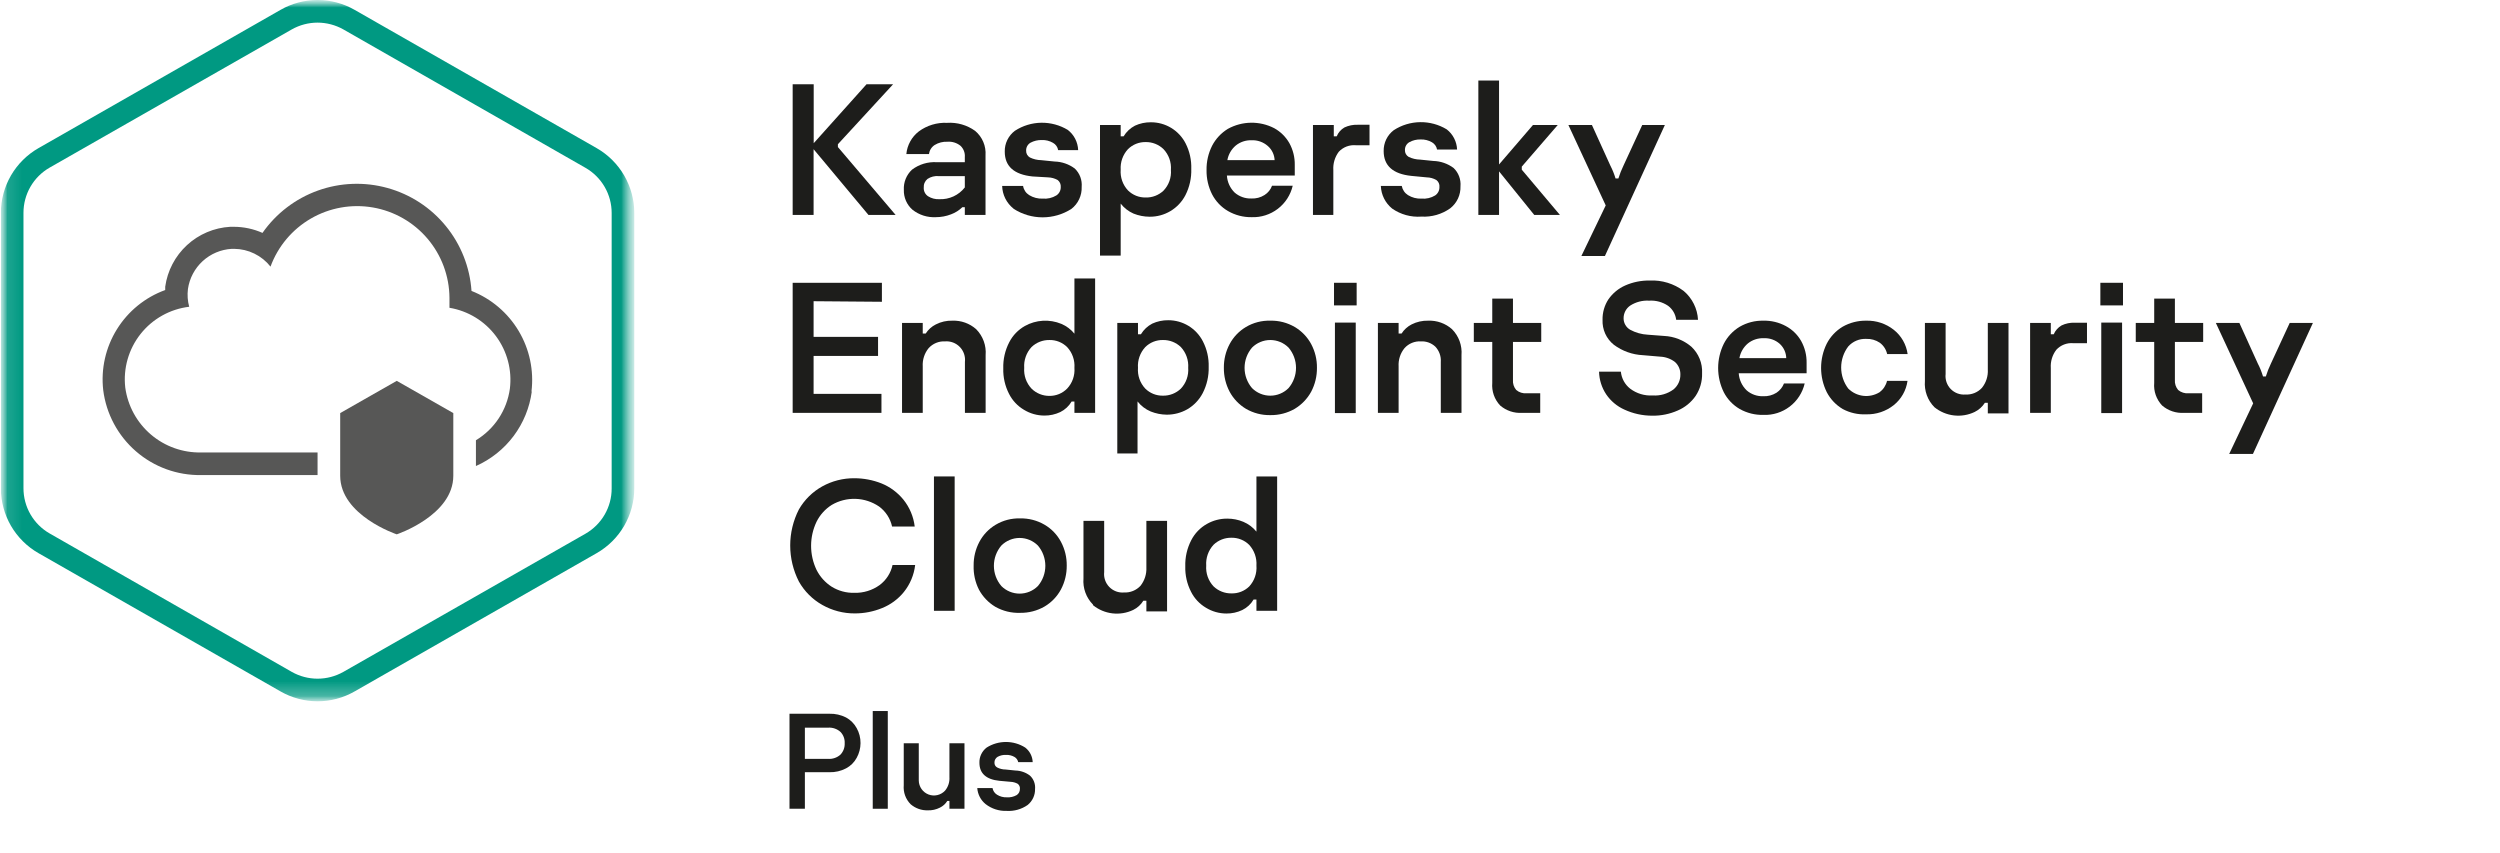 <svg width="167" height="57" viewBox="0 0 167 57" fill="none" xmlns="http://www.w3.org/2000/svg">
<g clip-path="url(#clip0_10048_5576)">
<mask id="mask0_10048_5576" style="mask-type:luminance" maskUnits="userSpaceOnUse" x="0" y="0" width="43" height="47">
<path d="M42.371 0H0.058V46.847H42.371V0Z" fill="white"/>
</mask>
<g mask="url(#mask0_10048_5576)">
<mask id="mask1_10048_5576" style="mask-type:luminance" maskUnits="userSpaceOnUse" x="0" y="0" width="43" height="47">
<path d="M42.37 0H0.057V46.847H42.37V0Z" fill="white"/>
</mask>
<g mask="url(#mask1_10048_5576)">
<path d="M21.214 1.511C21.817 1.513 22.41 1.669 22.937 1.965L39.114 11.213C39.645 11.518 40.087 11.958 40.393 12.489C40.7 13.02 40.861 13.622 40.859 14.235V32.626C40.861 33.239 40.7 33.842 40.393 34.373C40.087 34.903 39.645 35.344 39.114 35.649L22.937 44.882C22.411 45.179 21.818 45.336 21.214 45.336C20.61 45.336 20.017 45.179 19.491 44.882L3.314 35.634C2.782 35.329 2.341 34.888 2.034 34.358C1.728 33.827 1.567 33.224 1.568 32.611V14.22C1.567 13.607 1.728 13.005 2.034 12.474C2.341 11.943 2.782 11.503 3.314 11.198L19.491 1.965C20.017 1.668 20.61 1.512 21.214 1.511ZM21.214 1.6882e-06C20.347 -0.001 19.495 0.226 18.743 0.657L2.566 9.898C1.805 10.335 1.173 10.964 0.732 11.723C0.292 12.482 0.059 13.343 0.057 14.22L0.057 32.626C0.059 33.504 0.292 34.365 0.732 35.124C1.173 35.882 1.805 36.512 2.566 36.948L18.743 46.189C19.495 46.62 20.347 46.847 21.214 46.847C22.081 46.847 22.932 46.62 23.685 46.189L39.862 36.948C40.623 36.512 41.255 35.882 41.696 35.124C42.136 34.365 42.369 33.504 42.37 32.626V14.22C42.369 13.343 42.136 12.482 41.696 11.723C41.255 10.964 40.623 10.335 39.862 9.898L23.685 0.657C22.933 0.226 22.081 -0.001 21.214 1.6882e-06Z" fill="#009982"/>
<path d="M35.524 26.151C35.38 27.231 34.961 28.256 34.308 29.128C33.654 30 32.788 30.689 31.792 31.131V29.408C32.402 29.04 32.923 28.541 33.315 27.946C33.707 27.351 33.961 26.676 34.059 25.97C34.214 24.722 33.881 23.462 33.129 22.453C32.377 21.445 31.264 20.767 30.024 20.56C30.024 20.333 30.024 20.107 30.024 19.88C30.011 18.436 29.492 17.043 28.558 15.943C27.624 14.843 26.333 14.105 24.91 13.859C23.488 13.613 22.025 13.873 20.775 14.595C19.525 15.317 18.568 16.454 18.07 17.81C17.781 17.443 17.412 17.146 16.992 16.941C16.573 16.735 16.112 16.627 15.645 16.623H15.479C14.757 16.665 14.071 16.954 13.538 17.443C13.005 17.932 12.658 18.59 12.554 19.306C12.505 19.703 12.533 20.106 12.638 20.492C11.356 20.645 10.188 21.3 9.388 22.312C8.588 23.325 8.221 24.613 8.368 25.894C8.535 27.114 9.145 28.229 10.082 29.028C11.018 29.826 12.216 30.252 13.446 30.224H21.213V31.735H13.446C11.847 31.763 10.294 31.199 9.085 30.151C7.876 29.104 7.096 27.647 6.895 26.061C6.734 24.643 7.055 23.212 7.807 22C8.558 20.787 9.695 19.862 11.036 19.374V19.154C11.184 18.087 11.699 17.105 12.491 16.374C13.283 15.644 14.305 15.211 15.38 15.15H15.622C16.281 15.151 16.932 15.29 17.534 15.558C18.445 14.255 19.737 13.267 21.233 12.73C22.729 12.193 24.355 12.132 25.886 12.558C27.418 12.983 28.78 13.872 29.785 15.104C30.79 16.335 31.388 17.848 31.497 19.434C32.815 19.953 33.924 20.895 34.649 22.112C35.374 23.329 35.674 24.753 35.502 26.159" fill="#575756"/>
<path d="M26.503 25.441L22.725 27.594V31.78C22.725 34.432 26.503 35.694 26.503 35.694C26.503 35.694 30.281 34.432 30.281 31.78V27.594L26.503 25.441Z" fill="#575756"/>
</g>
</g>
<path d="M52.95 5.629H54.355V9.566L57.884 5.629H59.659L55.972 9.634V9.823L59.826 14.356H58.012L54.348 9.966V14.356H52.95V5.629Z" fill="#1D1D1B"/>
<path d="M65.138 8.742C65.375 8.941 65.562 9.193 65.683 9.478C65.804 9.763 65.855 10.073 65.833 10.382V14.356H64.45V13.842H64.284C64.068 14.052 63.81 14.214 63.528 14.318C63.208 14.442 62.867 14.506 62.523 14.507C61.956 14.539 61.397 14.362 60.952 14.009C60.763 13.843 60.614 13.638 60.515 13.408C60.416 13.178 60.369 12.929 60.377 12.679C60.364 12.428 60.406 12.178 60.5 11.946C60.594 11.714 60.738 11.505 60.921 11.334C61.396 10.975 61.983 10.798 62.576 10.835H64.45V10.495C64.462 10.356 64.442 10.216 64.392 10.085C64.342 9.954 64.264 9.836 64.163 9.74C63.916 9.541 63.602 9.443 63.286 9.468C62.986 9.454 62.689 9.53 62.433 9.687C62.33 9.754 62.243 9.843 62.178 9.948C62.112 10.052 62.071 10.169 62.055 10.291H60.544C60.571 9.996 60.66 9.709 60.803 9.449C60.945 9.189 61.14 8.962 61.375 8.78C61.92 8.377 62.587 8.174 63.264 8.206C63.932 8.162 64.594 8.351 65.138 8.742ZM64.45 12.52V11.764H62.712C62.446 11.739 62.179 11.806 61.956 11.953C61.872 12.022 61.805 12.11 61.762 12.21C61.718 12.31 61.7 12.419 61.707 12.528C61.699 12.641 61.721 12.755 61.772 12.857C61.822 12.96 61.899 13.047 61.994 13.11C62.219 13.252 62.484 13.321 62.75 13.306C63.075 13.32 63.399 13.255 63.695 13.119C63.991 12.982 64.249 12.777 64.45 12.52Z" fill="#1D1D1B"/>
<path d="M67.699 13.933C67.471 13.751 67.285 13.522 67.154 13.261C67.024 13 66.952 12.713 66.944 12.422H68.342C68.362 12.547 68.409 12.667 68.479 12.772C68.549 12.878 68.642 12.967 68.75 13.034C69.022 13.201 69.338 13.283 69.656 13.268C69.973 13.295 70.291 13.221 70.563 13.056C70.656 12.996 70.731 12.913 70.783 12.815C70.835 12.717 70.86 12.608 70.858 12.497C70.866 12.407 70.851 12.315 70.814 12.232C70.777 12.149 70.719 12.076 70.646 12.021C70.451 11.915 70.234 11.855 70.012 11.848L68.969 11.787C67.737 11.659 67.118 11.107 67.118 10.132C67.111 9.862 67.169 9.594 67.288 9.351C67.406 9.108 67.581 8.896 67.798 8.735C68.322 8.394 68.933 8.208 69.558 8.199C70.184 8.19 70.799 8.357 71.334 8.682C71.539 8.843 71.707 9.046 71.826 9.278C71.944 9.511 72.011 9.766 72.021 10.027H70.684C70.667 9.926 70.628 9.83 70.569 9.746C70.51 9.662 70.433 9.593 70.344 9.543C70.116 9.409 69.853 9.343 69.588 9.354C69.325 9.348 69.065 9.41 68.833 9.535C68.742 9.59 68.667 9.667 68.617 9.76C68.566 9.854 68.542 9.959 68.546 10.064C68.542 10.155 68.563 10.246 68.607 10.326C68.651 10.406 68.716 10.472 68.795 10.518C69.031 10.633 69.289 10.694 69.551 10.699L70.45 10.79C70.936 10.803 71.406 10.967 71.795 11.258C71.958 11.415 72.085 11.606 72.165 11.818C72.244 12.03 72.275 12.257 72.256 12.482C72.267 12.765 72.21 13.046 72.09 13.302C71.971 13.559 71.792 13.783 71.568 13.956C70.994 14.323 70.327 14.518 69.645 14.518C68.963 14.518 68.296 14.323 67.722 13.956L67.699 13.933Z" fill="#1D1D1B"/>
<path d="M73.48 8.349H74.862V9.105H75.059C75.241 8.803 75.502 8.558 75.814 8.395C76.146 8.242 76.507 8.165 76.872 8.168C77.353 8.165 77.825 8.295 78.236 8.544C78.647 8.794 78.981 9.153 79.2 9.581C79.467 10.107 79.597 10.692 79.577 11.281C79.597 11.892 79.462 12.498 79.184 13.042C78.957 13.479 78.612 13.845 78.19 14.098C77.767 14.351 77.282 14.483 76.789 14.477C76.421 14.475 76.057 14.403 75.716 14.266C75.381 14.119 75.087 13.89 74.862 13.601V17.076H73.48V8.349ZM77.719 12.739C77.895 12.556 78.031 12.337 78.117 12.098C78.203 11.858 78.237 11.603 78.217 11.349C78.235 11.095 78.2 10.841 78.115 10.601C78.029 10.362 77.894 10.143 77.719 9.959C77.401 9.652 76.974 9.483 76.532 9.49C76.313 9.486 76.094 9.526 75.891 9.607C75.687 9.689 75.502 9.811 75.346 9.966C75.177 10.15 75.047 10.366 74.964 10.601C74.881 10.836 74.846 11.085 74.862 11.334C74.843 11.585 74.876 11.838 74.959 12.076C75.042 12.314 75.174 12.532 75.346 12.717C75.502 12.872 75.687 12.994 75.891 13.076C76.094 13.158 76.313 13.197 76.532 13.193C76.972 13.204 77.398 13.041 77.719 12.739Z" fill="#1D1D1B"/>
<path d="M82.032 14.099C81.578 13.835 81.208 13.447 80.967 12.981C80.715 12.48 80.588 11.925 80.597 11.364C80.587 10.8 80.715 10.243 80.967 9.739C81.209 9.272 81.575 8.88 82.025 8.606C82.497 8.346 83.025 8.206 83.564 8.198C84.103 8.19 84.636 8.315 85.115 8.561C85.538 8.793 85.888 9.139 86.128 9.558C86.374 10.004 86.499 10.507 86.49 11.016V11.726H81.957C81.982 12.159 82.168 12.565 82.478 12.867C82.786 13.133 83.182 13.273 83.589 13.26C83.901 13.275 84.209 13.194 84.473 13.026C84.703 12.881 84.879 12.663 84.972 12.406H86.354C86.211 13.021 85.858 13.567 85.356 13.951C84.854 14.334 84.235 14.531 83.604 14.507C83.053 14.515 82.51 14.374 82.032 14.099ZM85.145 10.699C85.137 10.517 85.092 10.339 85.013 10.175C84.934 10.012 84.822 9.866 84.684 9.747C84.384 9.486 83.994 9.35 83.596 9.369C83.219 9.358 82.849 9.481 82.554 9.717C82.256 9.968 82.055 10.315 81.987 10.699H85.145Z" fill="#1D1D1B"/>
<path d="M87.706 8.349H89.097V9.105H89.293C89.394 8.857 89.575 8.649 89.807 8.515C90.083 8.385 90.386 8.323 90.691 8.334H91.484V9.702H90.562C90.353 9.684 90.142 9.715 89.945 9.79C89.749 9.866 89.573 9.986 89.429 10.14C89.167 10.492 89.038 10.926 89.066 11.364V14.356H87.706V8.349Z" fill="#1D1D1B"/>
<path d="M92.996 13.933C92.769 13.75 92.585 13.52 92.454 13.259C92.324 12.999 92.251 12.713 92.24 12.422H93.638C93.661 12.547 93.71 12.666 93.782 12.771C93.853 12.877 93.946 12.966 94.054 13.034C94.325 13.202 94.641 13.284 94.96 13.268C95.277 13.295 95.595 13.221 95.867 13.056C95.958 12.995 96.032 12.911 96.082 12.813C96.132 12.716 96.157 12.607 96.154 12.497C96.165 12.406 96.15 12.314 96.113 12.23C96.076 12.147 96.017 12.075 95.943 12.021C95.749 11.912 95.531 11.853 95.308 11.848L94.273 11.749C93.049 11.621 92.429 11.069 92.429 10.095C92.423 9.825 92.481 9.558 92.597 9.315C92.714 9.072 92.887 8.86 93.102 8.697C93.627 8.355 94.239 8.169 94.866 8.16C95.493 8.151 96.109 8.318 96.645 8.644C96.851 8.805 97.019 9.008 97.137 9.241C97.256 9.473 97.323 9.728 97.333 9.989H95.996C95.977 9.888 95.938 9.793 95.879 9.709C95.82 9.626 95.744 9.556 95.656 9.505C95.427 9.372 95.165 9.306 94.9 9.316C94.636 9.308 94.375 9.37 94.144 9.498C94.051 9.55 93.975 9.627 93.923 9.721C93.871 9.814 93.846 9.92 93.85 10.027C93.846 10.118 93.867 10.208 93.911 10.288C93.955 10.368 94.02 10.434 94.099 10.48C94.335 10.594 94.593 10.656 94.855 10.661L95.746 10.752C96.234 10.765 96.707 10.929 97.099 11.22C97.262 11.377 97.389 11.568 97.468 11.78C97.548 11.992 97.579 12.219 97.56 12.444C97.569 12.727 97.512 13.008 97.393 13.264C97.273 13.52 97.095 13.744 96.872 13.918C96.313 14.314 95.637 14.508 94.953 14.469C94.258 14.521 93.567 14.332 92.996 13.933Z" fill="#1D1D1B"/>
<path d="M102.486 14.356L100.136 11.447V14.356H98.754V5.38H100.136V10.986L102.403 8.349H104.058L101.655 11.13V11.334L104.201 14.356H102.486Z" fill="#1D1D1B"/>
<path d="M107.262 13.722L104.768 8.349H106.34L107.572 11.062C107.714 11.338 107.831 11.626 107.919 11.923H108.108C108.2 11.628 108.314 11.34 108.448 11.062L109.702 8.349H111.214L107.209 17.099H105.637L107.262 13.722Z" fill="#1D1D1B"/>
<path d="M54.348 20.121V22.501H58.654V23.778H54.348V26.31H58.881V27.579H52.95V18.89H58.911V20.159L54.348 20.121Z" fill="#1D1D1B"/>
<path d="M60.256 21.572H61.639V22.282H61.836C62.002 22.02 62.237 21.808 62.516 21.67C62.856 21.495 63.236 21.41 63.619 21.421C64.201 21.399 64.769 21.602 65.206 21.988C65.43 22.215 65.603 22.487 65.713 22.787C65.823 23.087 65.866 23.407 65.84 23.726V27.579H64.457V24.179C64.478 23.998 64.458 23.815 64.4 23.642C64.341 23.47 64.246 23.312 64.119 23.181C63.993 23.049 63.839 22.948 63.669 22.882C63.499 22.817 63.317 22.79 63.135 22.804C62.929 22.792 62.723 22.827 62.532 22.905C62.341 22.984 62.17 23.104 62.032 23.257C61.753 23.599 61.613 24.033 61.639 24.474V27.579H60.256V21.572Z" fill="#1D1D1B"/>
<path d="M68.402 27.375C67.974 27.123 67.627 26.753 67.404 26.31C67.134 25.785 67.002 25.2 67.019 24.61C67.001 24.001 67.139 23.397 67.42 22.857C67.654 22.402 68.017 22.027 68.462 21.776C68.831 21.57 69.241 21.451 69.662 21.426C70.084 21.401 70.505 21.472 70.895 21.633C71.237 21.777 71.538 22.002 71.772 22.29V18.602H73.154V27.579H71.772V26.823H71.583C71.405 27.126 71.142 27.37 70.827 27.526C70.492 27.684 70.125 27.765 69.754 27.76C69.277 27.757 68.809 27.624 68.402 27.375ZM71.288 25.954C71.46 25.77 71.592 25.552 71.675 25.314C71.758 25.076 71.791 24.823 71.772 24.572C71.79 24.32 71.756 24.068 71.673 23.83C71.59 23.592 71.459 23.374 71.288 23.189C71.133 23.034 70.947 22.912 70.744 22.83C70.54 22.748 70.322 22.708 70.102 22.713C69.658 22.706 69.229 22.874 68.908 23.181C68.736 23.367 68.603 23.587 68.519 23.826C68.434 24.065 68.4 24.319 68.417 24.572C68.398 24.825 68.432 25.079 68.516 25.319C68.601 25.558 68.734 25.777 68.908 25.962C69.226 26.275 69.656 26.449 70.102 26.446C70.323 26.448 70.541 26.406 70.745 26.322C70.949 26.237 71.134 26.112 71.288 25.954Z" fill="#1D1D1B"/>
<path d="M74.635 21.572H76.017V22.328H76.214C76.396 22.026 76.657 21.781 76.969 21.618C77.303 21.465 77.667 21.387 78.035 21.391C78.514 21.389 78.985 21.52 79.394 21.769C79.804 22.019 80.136 22.377 80.354 22.804C80.624 23.329 80.757 23.914 80.74 24.504C80.757 25.115 80.62 25.721 80.339 26.265C80.103 26.715 79.744 27.09 79.304 27.345C78.889 27.579 78.42 27.701 77.944 27.7C77.576 27.697 77.212 27.625 76.871 27.489C76.524 27.344 76.219 27.112 75.987 26.816V30.292H74.635V21.572ZM78.881 25.962C79.055 25.777 79.188 25.558 79.273 25.319C79.357 25.079 79.391 24.825 79.372 24.572C79.389 24.319 79.355 24.065 79.27 23.826C79.186 23.587 79.053 23.368 78.881 23.182C78.56 22.874 78.131 22.706 77.687 22.713C77.468 22.709 77.249 22.748 77.045 22.83C76.842 22.912 76.656 23.034 76.501 23.189C76.33 23.375 76.199 23.593 76.116 23.831C76.033 24.068 75.999 24.321 76.017 24.572C75.998 24.823 76.031 25.076 76.114 25.314C76.197 25.552 76.329 25.77 76.501 25.955C76.656 26.11 76.842 26.232 77.045 26.314C77.249 26.396 77.468 26.435 77.687 26.431C78.131 26.438 78.56 26.27 78.881 25.962Z" fill="#1D1D1B"/>
<path d="M83.227 27.307C82.769 27.032 82.393 26.637 82.139 26.166C81.88 25.675 81.748 25.127 81.754 24.572C81.747 24.019 81.879 23.473 82.139 22.985C82.391 22.512 82.767 22.118 83.227 21.844C83.72 21.551 84.286 21.405 84.859 21.421C85.432 21.408 85.997 21.555 86.492 21.844C86.954 22.118 87.333 22.512 87.587 22.985C87.847 23.473 87.98 24.019 87.972 24.572C87.978 25.127 87.846 25.675 87.587 26.166C87.33 26.637 86.951 27.031 86.492 27.307C85.996 27.593 85.432 27.739 84.859 27.73C84.287 27.741 83.722 27.595 83.227 27.307ZM86.076 25.924C86.397 25.547 86.574 25.068 86.574 24.572C86.574 24.076 86.397 23.597 86.076 23.22C85.916 23.059 85.726 22.931 85.516 22.845C85.307 22.758 85.082 22.713 84.856 22.713C84.629 22.713 84.404 22.758 84.195 22.845C83.986 22.931 83.795 23.059 83.635 23.22C83.314 23.597 83.137 24.076 83.137 24.572C83.137 25.068 83.314 25.547 83.635 25.924C83.795 26.085 83.986 26.213 84.195 26.299C84.404 26.387 84.629 26.431 84.856 26.431C85.082 26.431 85.307 26.387 85.516 26.299C85.726 26.213 85.916 26.085 86.076 25.924Z" fill="#1D1D1B"/>
<path d="M89.112 18.89H90.624V20.401H89.112V18.89ZM89.173 21.549H90.563V27.594H89.173V21.549Z" fill="#1D1D1B"/>
<path d="M92.044 21.572H93.427V22.282H93.623C93.788 22.022 94.021 21.811 94.296 21.67C94.639 21.496 95.021 21.411 95.406 21.421C95.988 21.399 96.557 21.602 96.993 21.988C97.218 22.215 97.391 22.487 97.501 22.787C97.61 23.087 97.654 23.407 97.628 23.726V27.579H96.245V24.179C96.259 23.991 96.233 23.803 96.169 23.626C96.105 23.449 96.005 23.287 95.875 23.151C95.747 23.033 95.597 22.941 95.434 22.881C95.27 22.822 95.097 22.795 94.923 22.804C94.717 22.791 94.51 22.825 94.319 22.904C94.128 22.982 93.957 23.103 93.82 23.257C93.541 23.599 93.401 24.033 93.427 24.474V27.579H92.044V21.572Z" fill="#1D1D1B"/>
<path d="M100.212 27.088C100.022 26.888 99.877 26.649 99.786 26.389C99.695 26.129 99.66 25.852 99.683 25.577V22.842H98.451V21.572H99.683V19.948H101.066V21.572H102.955V22.842H101.066V25.373C101.056 25.495 101.07 25.618 101.107 25.735C101.145 25.852 101.205 25.96 101.285 26.053C101.479 26.215 101.729 26.293 101.98 26.272H102.887V27.579H101.67C101.139 27.611 100.616 27.435 100.212 27.088Z" fill="#1D1D1B"/>
<path d="M108.508 27.36C108.016 27.14 107.595 26.787 107.292 26.34C106.994 25.891 106.829 25.367 106.816 24.829H108.274C108.296 25.05 108.362 25.264 108.468 25.459C108.575 25.654 108.719 25.825 108.894 25.962C109.327 26.29 109.863 26.45 110.405 26.416C110.899 26.45 111.389 26.308 111.788 26.015C111.935 25.895 112.053 25.742 112.133 25.57C112.213 25.397 112.253 25.208 112.249 25.018C112.253 24.86 112.222 24.703 112.16 24.559C112.097 24.414 112.004 24.284 111.886 24.179C111.6 23.962 111.255 23.838 110.896 23.824L109.748 23.726C109.045 23.693 108.369 23.451 107.806 23.031C107.558 22.832 107.36 22.579 107.229 22.29C107.098 22.001 107.037 21.685 107.05 21.368C107.039 20.881 107.176 20.401 107.443 19.993C107.725 19.59 108.111 19.271 108.561 19.071C109.077 18.843 109.637 18.73 110.201 18.739C111.014 18.7 111.816 18.946 112.468 19.434C112.751 19.672 112.982 19.966 113.147 20.298C113.313 20.629 113.408 20.991 113.427 21.361H111.969C111.947 21.178 111.888 21.001 111.796 20.841C111.704 20.682 111.58 20.542 111.433 20.431C111.06 20.177 110.613 20.055 110.163 20.084C109.715 20.056 109.271 20.173 108.894 20.416C108.756 20.512 108.644 20.64 108.568 20.788C108.492 20.937 108.453 21.103 108.456 21.27C108.456 21.423 108.497 21.574 108.574 21.706C108.651 21.839 108.761 21.949 108.894 22.026C109.257 22.223 109.66 22.337 110.073 22.358L111.161 22.441C111.83 22.472 112.471 22.724 112.982 23.159C113.224 23.385 113.413 23.661 113.537 23.967C113.661 24.274 113.717 24.604 113.699 24.935C113.716 25.471 113.565 25.999 113.269 26.446C112.971 26.877 112.557 27.215 112.075 27.421C111.535 27.66 110.95 27.779 110.36 27.768C109.72 27.768 109.089 27.629 108.508 27.36Z" fill="#1D1D1B"/>
<path d="M116.215 27.322C115.761 27.059 115.391 26.671 115.15 26.204C114.902 25.7 114.772 25.145 114.772 24.583C114.772 24.021 114.902 23.467 115.15 22.962C115.39 22.494 115.757 22.101 116.208 21.829C116.687 21.551 117.233 21.41 117.787 21.421C118.314 21.408 118.835 21.533 119.298 21.784C119.725 22.014 120.078 22.36 120.318 22.781C120.565 23.227 120.69 23.73 120.681 24.239V24.935H116.147C116.176 25.367 116.364 25.774 116.676 26.076C116.981 26.341 117.375 26.481 117.78 26.468C118.094 26.483 118.405 26.401 118.671 26.234C118.898 26.084 119.072 25.868 119.17 25.615H120.553C120.409 26.231 120.055 26.778 119.552 27.161C119.048 27.544 118.427 27.741 117.795 27.715C117.242 27.729 116.697 27.593 116.215 27.322ZM119.321 23.922C119.317 23.743 119.276 23.566 119.202 23.402C119.128 23.239 119.022 23.092 118.89 22.97C118.592 22.705 118.201 22.57 117.802 22.592C117.424 22.581 117.055 22.704 116.76 22.94C116.462 23.191 116.261 23.539 116.193 23.922H119.321Z" fill="#1D1D1B"/>
<path d="M123.092 27.322C122.639 27.053 122.27 26.663 122.027 26.196C121.778 25.692 121.649 25.138 121.649 24.576C121.649 24.014 121.778 23.459 122.027 22.955C122.27 22.486 122.639 22.093 123.092 21.822C123.571 21.551 124.114 21.413 124.664 21.421C125.331 21.402 125.984 21.619 126.507 22.033C127.011 22.433 127.341 23.013 127.429 23.65H126.062C125.994 23.347 125.82 23.079 125.571 22.895C125.303 22.714 124.986 22.624 124.664 22.638C124.438 22.627 124.214 22.667 124.006 22.755C123.798 22.842 123.612 22.975 123.462 23.144C123.156 23.548 122.99 24.042 122.99 24.549C122.99 25.057 123.156 25.55 123.462 25.955C123.734 26.226 124.089 26.398 124.471 26.442C124.852 26.486 125.237 26.399 125.563 26.196C125.809 26.009 125.983 25.742 126.054 25.441H127.422C127.334 26.081 127.004 26.662 126.5 27.065C125.976 27.48 125.324 27.696 124.656 27.677C124.112 27.702 123.572 27.579 123.092 27.322Z" fill="#1D1D1B"/>
<path d="M129.219 27.201C128.994 26.973 128.82 26.699 128.711 26.398C128.601 26.097 128.558 25.775 128.584 25.456V21.572H129.967V24.987C129.947 25.168 129.966 25.351 130.025 25.523C130.083 25.695 130.179 25.853 130.305 25.983C130.432 26.114 130.586 26.215 130.756 26.279C130.926 26.344 131.108 26.369 131.289 26.355C131.495 26.366 131.7 26.332 131.891 26.255C132.082 26.178 132.253 26.06 132.393 25.909C132.671 25.564 132.811 25.128 132.786 24.685V21.572H134.168V27.617H132.786V26.907H132.589C132.423 27.169 132.188 27.381 131.909 27.518C131.477 27.726 130.994 27.806 130.518 27.75C130.042 27.694 129.591 27.503 129.219 27.201Z" fill="#1D1D1B"/>
<path d="M135.611 21.572H136.994V22.328H137.19C137.296 22.08 137.479 21.874 137.711 21.739C137.985 21.608 138.285 21.546 138.588 21.557H139.411V22.925H138.49C138.281 22.907 138.071 22.938 137.876 23.014C137.681 23.09 137.506 23.209 137.364 23.363C137.095 23.712 136.964 24.148 136.994 24.587V27.579H135.611V21.572Z" fill="#1D1D1B"/>
<path d="M140.304 18.89H141.816V20.401H140.304V18.89ZM140.365 21.549H141.755V27.594H140.365V21.549Z" fill="#1D1D1B"/>
<path d="M144.429 27.088C144.24 26.888 144.095 26.649 144.003 26.389C143.912 26.129 143.877 25.852 143.901 25.577V22.842H142.669V21.572H143.901V19.948H145.283V21.572H147.172V22.842H145.283V25.373C145.273 25.495 145.287 25.618 145.325 25.735C145.363 25.852 145.423 25.96 145.502 26.053C145.697 26.214 145.946 26.293 146.198 26.272H147.104V27.579H145.888C145.356 27.611 144.833 27.435 144.429 27.088Z" fill="#1D1D1B"/>
<path d="M150.512 26.944L148.019 21.572H149.59L150.822 24.285C150.965 24.56 151.081 24.849 151.169 25.146H151.358C151.45 24.851 151.564 24.563 151.698 24.285L152.953 21.572H154.502L150.497 30.322H148.91L150.512 26.944Z" fill="#1D1D1B"/>
<path d="M54.929 40.409C54.275 40.041 53.733 39.5 53.365 38.845C52.985 38.1 52.786 37.275 52.786 36.438C52.786 35.602 52.985 34.777 53.365 34.032C53.737 33.385 54.278 32.852 54.929 32.49C55.584 32.128 56.32 31.941 57.068 31.946C57.691 31.946 58.309 32.064 58.889 32.294C59.458 32.526 59.959 32.898 60.347 33.374C60.763 33.891 61.025 34.514 61.103 35.173H59.591C59.473 34.636 59.165 34.161 58.722 33.835C58.259 33.52 57.715 33.342 57.155 33.324C56.594 33.305 56.04 33.446 55.557 33.73C55.122 34.005 54.772 34.395 54.544 34.855C54.305 35.357 54.181 35.906 54.181 36.461C54.181 37.017 54.305 37.565 54.544 38.067C54.774 38.526 55.124 38.915 55.557 39.193C56.01 39.473 56.535 39.615 57.068 39.601C57.67 39.618 58.262 39.438 58.753 39.087C59.196 38.759 59.505 38.281 59.622 37.742H61.133C61.056 38.403 60.794 39.029 60.377 39.548C59.991 40.024 59.489 40.394 58.919 40.621C58.341 40.857 57.722 40.978 57.098 40.976C56.338 40.98 55.59 40.784 54.929 40.409Z" fill="#1D1D1B"/>
<path d="M62.388 31.826H63.771V40.802H62.388V31.826Z" fill="#1D1D1B"/>
<path d="M66.482 40.53C66.024 40.254 65.648 39.86 65.394 39.389C65.143 38.891 65.021 38.337 65.039 37.779C65.032 37.227 65.165 36.681 65.424 36.193C65.676 35.72 66.052 35.325 66.513 35.052C67.005 34.759 67.571 34.612 68.145 34.629C68.717 34.616 69.282 34.762 69.777 35.052C70.241 35.323 70.62 35.718 70.872 36.193C71.132 36.681 71.265 37.227 71.258 37.779C71.264 38.335 71.131 38.883 70.872 39.374C70.618 39.847 70.239 40.242 69.777 40.515C69.281 40.801 68.717 40.947 68.145 40.938C67.563 40.959 66.988 40.818 66.482 40.53ZM69.331 39.147C69.652 38.77 69.829 38.29 69.829 37.795C69.829 37.299 69.652 36.819 69.331 36.442C69.171 36.282 68.981 36.154 68.771 36.067C68.562 35.98 68.337 35.935 68.111 35.935C67.884 35.935 67.659 35.98 67.45 36.067C67.24 36.154 67.05 36.282 66.89 36.442C66.569 36.819 66.392 37.299 66.392 37.795C66.392 38.29 66.569 38.77 66.89 39.147C67.05 39.308 67.24 39.435 67.45 39.522C67.659 39.609 67.884 39.654 68.111 39.654C68.337 39.654 68.562 39.609 68.771 39.522C68.981 39.435 69.171 39.308 69.331 39.147Z" fill="#1D1D1B"/>
<path d="M73.011 40.386C72.786 40.159 72.612 39.885 72.503 39.583C72.393 39.282 72.35 38.961 72.376 38.641V34.795H73.759V38.21C73.739 38.391 73.758 38.574 73.817 38.746C73.875 38.919 73.971 39.076 74.097 39.206C74.224 39.337 74.378 39.438 74.548 39.503C74.718 39.567 74.9 39.593 75.082 39.578C75.287 39.588 75.492 39.554 75.682 39.477C75.873 39.4 76.044 39.282 76.185 39.132C76.459 38.785 76.599 38.35 76.578 37.908V34.795H77.96V40.84H76.578V40.13H76.374C76.213 40.394 75.979 40.606 75.701 40.742C75.269 40.949 74.786 41.029 74.31 40.973C73.834 40.917 73.383 40.727 73.011 40.424V40.386Z" fill="#1D1D1B"/>
<path d="M80.56 40.598C80.132 40.346 79.785 39.977 79.563 39.533C79.293 39.008 79.16 38.423 79.177 37.833C79.159 37.224 79.297 36.62 79.578 36.08C79.813 35.626 80.175 35.25 80.621 34.999C81.037 34.762 81.509 34.64 81.988 34.644C82.354 34.643 82.716 34.715 83.053 34.856C83.395 35 83.696 35.225 83.93 35.513V31.826H85.313V40.802H83.93V40.047H83.741C83.564 40.35 83.301 40.595 82.986 40.749C82.653 40.908 82.288 40.988 81.92 40.983C81.44 40.982 80.97 40.848 80.56 40.598ZM83.446 39.178C83.619 38.99 83.751 38.77 83.834 38.529C83.917 38.289 83.95 38.033 83.93 37.78C83.946 37.529 83.912 37.277 83.829 37.039C83.746 36.802 83.616 36.583 83.446 36.397C83.291 36.242 83.105 36.12 82.902 36.039C82.698 35.957 82.48 35.917 82.26 35.921C81.816 35.914 81.387 36.082 81.066 36.389C80.894 36.575 80.761 36.795 80.677 37.034C80.593 37.273 80.558 37.527 80.575 37.78C80.556 38.033 80.59 38.287 80.674 38.527C80.759 38.766 80.892 38.985 81.066 39.17C81.387 39.477 81.816 39.646 82.26 39.639C82.479 39.645 82.696 39.607 82.9 39.528C83.103 39.449 83.289 39.33 83.446 39.178Z" fill="#1D1D1B"/>
<path d="M56.516 47.927C56.816 48.091 57.062 48.337 57.226 48.638C57.398 48.944 57.487 49.291 57.483 49.642C57.481 49.986 57.393 50.324 57.226 50.625C57.064 50.924 56.817 51.168 56.516 51.327C56.174 51.506 55.791 51.595 55.405 51.584H53.766V54.025H52.738V47.678H55.405C55.791 47.667 56.172 47.753 56.516 47.927ZM56.146 50.406C56.24 50.305 56.314 50.186 56.362 50.056C56.41 49.926 56.432 49.788 56.425 49.65C56.433 49.512 56.412 49.373 56.364 49.243C56.316 49.113 56.242 48.995 56.146 48.894C56.035 48.793 55.905 48.716 55.763 48.667C55.622 48.617 55.472 48.597 55.322 48.607H53.766V50.693H55.322C55.472 50.703 55.622 50.683 55.763 50.633C55.905 50.584 56.035 50.507 56.146 50.406Z" fill="#1D1D1B"/>
<path d="M58.299 47.497H59.304V54.025H58.299V47.497Z" fill="#1D1D1B"/>
<path d="M60.83 53.723C60.666 53.557 60.54 53.358 60.46 53.139C60.381 52.92 60.35 52.686 60.37 52.453V49.65H61.374V52.136C61.376 52.339 61.44 52.538 61.556 52.704C61.672 52.871 61.836 52.999 62.026 53.072C62.216 53.145 62.423 53.158 62.621 53.111C62.819 53.064 62.998 52.959 63.135 52.809C63.34 52.558 63.443 52.24 63.422 51.917V49.65H64.427V54.025H63.422V53.504H63.279C63.161 53.696 62.99 53.851 62.787 53.95C62.538 54.077 62.259 54.14 61.979 54.131C61.559 54.143 61.149 53.997 60.83 53.723Z" fill="#1D1D1B"/>
<path d="M65.84 53.715C65.678 53.584 65.545 53.421 65.449 53.237C65.353 53.052 65.296 52.85 65.281 52.642H66.301C66.316 52.734 66.351 52.821 66.403 52.898C66.456 52.975 66.524 53.04 66.603 53.088C66.8 53.211 67.029 53.271 67.261 53.261C67.49 53.277 67.719 53.224 67.918 53.11C67.985 53.065 68.039 53.004 68.076 52.933C68.113 52.862 68.131 52.783 68.13 52.702C68.138 52.636 68.127 52.569 68.101 52.508C68.075 52.447 68.032 52.394 67.979 52.355C67.837 52.278 67.679 52.234 67.518 52.226L66.762 52.158C65.871 52.068 65.425 51.66 65.425 50.949C65.419 50.754 65.46 50.561 65.545 50.385C65.629 50.209 65.753 50.055 65.908 49.937C66.294 49.693 66.741 49.564 67.197 49.564C67.653 49.564 68.1 49.693 68.485 49.937C68.634 50.053 68.757 50.2 68.843 50.369C68.929 50.537 68.977 50.722 68.984 50.912H68.016C68.002 50.839 67.972 50.771 67.929 50.711C67.886 50.651 67.831 50.601 67.767 50.564C67.597 50.467 67.403 50.42 67.208 50.428C67.011 50.417 66.814 50.461 66.641 50.556C66.575 50.596 66.52 50.652 66.483 50.72C66.445 50.788 66.427 50.864 66.43 50.942C66.426 51.008 66.441 51.073 66.473 51.131C66.505 51.188 66.553 51.235 66.611 51.267C66.784 51.356 66.976 51.402 67.17 51.403L67.828 51.471C68.18 51.478 68.522 51.597 68.802 51.811C68.923 51.924 69.016 52.063 69.075 52.218C69.133 52.372 69.157 52.538 69.142 52.702C69.147 52.907 69.105 53.111 69.018 53.297C68.932 53.483 68.803 53.647 68.644 53.775C68.235 54.06 67.743 54.198 67.246 54.168C66.739 54.187 66.241 54.026 65.84 53.715Z" fill="#1D1D1B"/>
</g>
<defs>
<clipPath id="clip0_10048_5576">
<rect width="166.23" height="56.669" fill="white" transform="translate(0.059)"/>
</clipPath>
</defs>
</svg>
